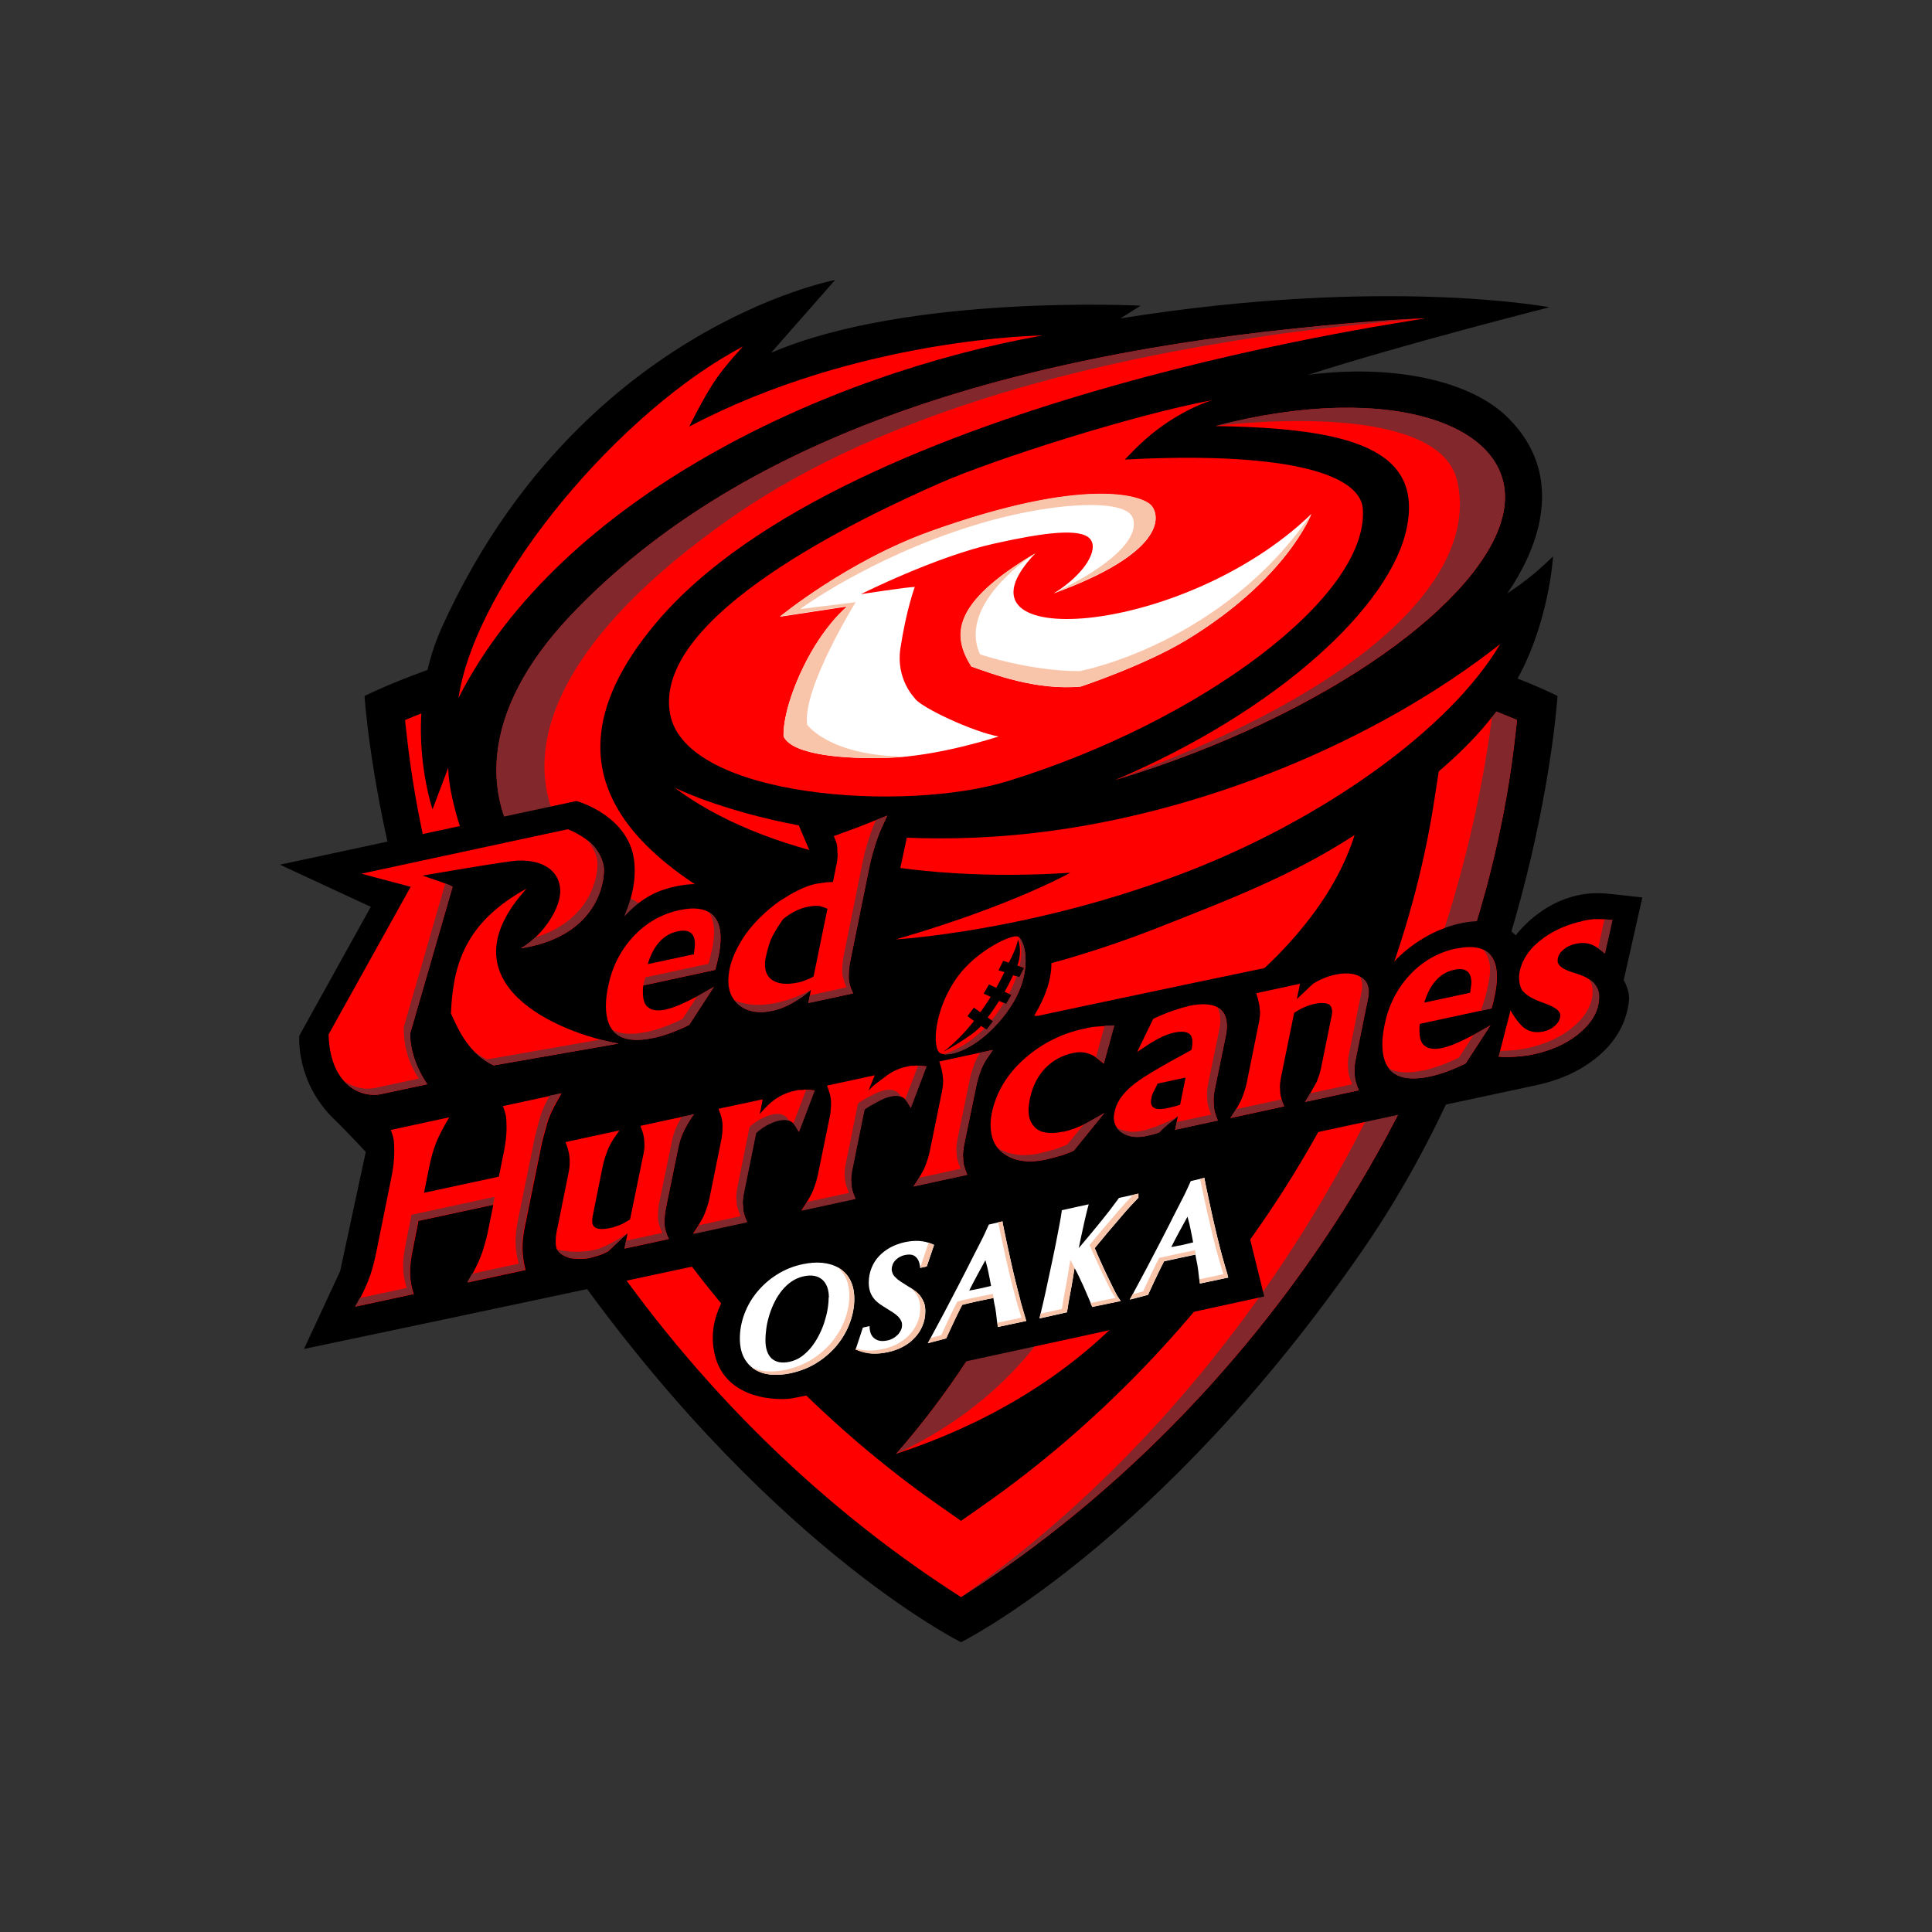 <svg width="260" height="260" viewBox="0 0 260 260" fill="none" xmlns="http://www.w3.org/2000/svg">
<rect x="0" y="0" width="260" height="260" fill="#333333" stroke="none"/>
<g clip-path="url(#clip0_1_1801)">
<path d="M209.618 93.666C209.618 93.666 181.341 79.05 129.347 79.05C77.353 79.05 49.06 93.666 49.06 93.666C49.06 93.666 51.55 133.858 75.316 168.278C102.59 207.775 129.331 221 129.331 221C129.331 221 156.072 207.759 183.346 168.278C207.112 133.874 209.602 93.698 209.602 93.666H209.618Z" fill="black"/>
<path d="M129.331 84.111C101.103 84.111 75.106 88.411 56.125 96.236L54.508 96.899L54.702 98.629C57.144 121.28 65.648 144.253 79.309 165.093C92.227 184.817 109.089 201.761 128.07 214.113L129.331 214.937L130.592 214.113C149.572 201.761 166.435 184.817 179.353 165.093C192.998 144.253 201.502 121.28 203.959 98.629L204.153 96.899L202.537 96.236C183.556 88.411 157.559 84.111 129.331 84.111ZM192.982 107.942C190.136 126.227 182.829 144.771 171.835 161.569C161.245 177.736 147.551 191.931 132.241 202.634L129.331 204.671L126.421 202.634C111.11 191.931 97.416 177.72 86.827 161.569C75.833 144.787 68.509 126.243 65.68 107.942L65.033 103.77L69.027 102.38C85.388 96.673 106.81 93.52 129.331 93.52C151.852 93.52 173.274 96.673 189.635 102.38L193.628 103.77L192.982 107.942Z" fill="#FF0000"/>
<path d="M200.904 95.573C198.075 118.289 190.056 141.198 177.607 162.07C165.142 182.99 148.877 200.969 130.56 214.048L129.331 214.921L130.592 214.096C149.573 201.745 166.435 184.801 179.353 165.077C192.998 144.237 201.502 121.263 203.96 98.613L204.154 96.883C204.154 96.883 201.454 95.784 200.904 95.557V95.573Z" fill="#82282D"/>
<path d="M127.843 132.516C126.873 132.774 126.324 132.92 126.324 132.92C126.324 132.871 132.5 136.024 142.265 137.107C142.265 137.107 137.463 142.588 131.352 147.826C123.64 154.439 113.616 157.317 113.616 157.317C113.616 157.317 130.899 155.231 155.182 141.246C167.939 133.906 178.787 123.64 182.311 112.323C174.244 117.577 165.918 120.843 155.829 124.804C145.531 128.846 136.202 131.206 127.843 132.5V132.516Z" fill="#FF0000"/>
<path d="M202.844 79.859C204.461 77.466 212.48 65.664 202.909 56.19C197.8 51.13 187.275 48.979 176.022 50.45C188.536 46.409 208.519 41.348 208.519 41.348C208.519 41.348 186.369 37.145 150.769 42.852L153.501 41.138C153.501 41.138 122.314 39.521 103.77 47.476L112.388 37.678C112.388 37.678 77.709 44.194 59.488 84.37C53.943 96.608 58.211 108.912 58.211 108.912L60.329 103.302C60.329 106.292 61.719 111.013 62.528 112.937C66.779 122.993 74.54 129.687 94.296 132.532C102.946 133.777 114.085 134.634 127.844 132.532C136.202 131.255 145.515 128.878 155.829 124.836C165.918 120.875 174.244 117.626 182.311 112.355C183.605 111.515 184.898 110.609 186.192 109.655C194.162 103.722 199.788 98.985 203.846 92.001C208.486 84.014 209.004 74.879 209.004 74.879C209.004 74.879 207.258 76.593 205.754 77.757C204.218 78.97 202.844 79.859 202.844 79.859Z" fill="black"/>
<path d="M183.411 68.558C183.104 63.4 171.738 60.765 151.383 61.848C151.383 61.848 153.42 59.569 155.7 57.839C159.693 54.816 163.153 53.846 163.153 53.846C152.305 55.883 133.648 61.864 126.485 65.017C116.138 69.576 87.635 82.914 90.19 96.139C92.356 107.359 121.765 109.397 135.652 105.112C161.423 97.158 184.106 80.392 183.411 68.574V68.558Z" fill="#FF0000"/>
<path d="M108.087 89.818C105.161 95.881 105.452 99.114 105.452 99.114C106.664 101.652 113.794 102.17 119.453 101.992C126.437 101.765 134.375 99.114 134.375 99.114C130.802 98.435 124.06 95.25 123.155 94.037L123.074 93.924C123.074 93.924 120.552 91.386 121.166 87.296C121.959 82.058 123.107 78.986 123.107 78.986C122.185 78.986 115.864 79.956 115.864 79.956C115.864 79.956 126.001 74.863 133.89 73.133C140.163 71.743 145.369 70.983 146.695 72.519C147.891 73.893 146.097 77.191 141.812 79.859C156.783 74.378 156.153 69.528 154.956 68.089C153.808 66.698 146 64.079 125.16 71.549C114.037 75.542 104.967 82.995 104.967 82.995C105.419 82.93 114.004 81.621 114.004 81.621C114.004 81.621 110.771 84.24 108.071 89.85L108.087 89.818Z" fill="white"/>
<path d="M130.689 89.689C133.664 90.723 139.371 92.938 145.418 92.405C145.418 92.405 154.051 89.543 159.693 86.115C173.225 77.886 176.475 69.172 176.475 69.172C159.127 85.905 126.421 87.926 139.339 74.459C127.973 81.217 128.151 85.55 130.721 89.672L130.689 89.689Z" fill="white"/>
<path d="M108.621 97.481C107.974 92.647 115.152 81.039 115.152 81.039L107.683 81.961C107.683 81.961 116.834 75.17 130.721 70.805C140.891 67.604 151.416 66.941 152.434 69.674C153.453 72.406 149.395 76.221 141.828 79.81C156.799 74.33 156.169 69.479 154.972 68.041C153.825 66.65 146.016 64.031 125.176 71.5C114.053 75.494 104.983 82.947 104.983 82.947C105.436 82.882 114.02 81.573 114.02 81.573C114.02 81.573 110.787 84.192 108.087 89.802C105.161 95.865 105.452 99.098 105.452 99.098C106.664 101.636 113.794 102.154 119.453 101.976C120.18 101.96 120.924 101.895 121.668 101.83C111.434 101.652 108.588 97.481 108.588 97.481H108.621Z" fill="#F8C5AB"/>
<path d="M145.337 90.319C138.482 90.319 131.885 88.056 131.885 88.056C128.749 81.12 139.306 74.459 139.306 74.459C127.941 81.217 128.118 85.55 130.689 89.672C133.664 90.707 139.371 92.922 145.417 92.388C145.417 92.388 154.051 89.527 159.693 86.099C173.225 77.87 176.475 69.156 176.475 69.156C164.398 86.762 145.353 90.303 145.353 90.303L145.337 90.319Z" fill="#F8C5AB"/>
<path d="M202.311 69.01C204.655 57.354 187.534 51.097 163.574 57.338C181.81 57.612 191.446 60.474 189.328 70.999C187.21 81.508 172.11 95.59 150.058 104.983C178.658 96.333 199.95 80.683 202.311 69.027V69.01Z" fill="#FF0000"/>
<path d="M61.719 93.876C75.607 66.763 111.385 50.273 140.292 45.148C140.292 45.148 115.621 45.374 92.76 57.402C92.76 57.402 94.603 53.651 96.075 51.437C97.627 49.092 99.987 46.635 99.987 46.635C83.804 55.074 64.209 77.854 61.703 93.876H61.719Z" fill="#FF0000"/>
<path d="M201.922 86.649C185.044 99.939 161.423 109.526 139.355 112.08C109.784 115.508 90.853 106.05 90.788 106.001C102.622 114.877 122.767 118.871 144.027 117.448C144.027 117.448 136.121 121.926 120.552 126.421C120.552 126.421 138.87 125.37 159.693 117.335C177.962 110.286 195.083 98.209 201.906 86.649H201.922Z" fill="#FF0000"/>
<path d="M163.59 57.322C163.59 57.322 193.386 53.393 196.086 64.662C199.045 77.013 184.737 92.453 150.074 104.951C178.674 96.301 199.966 80.651 202.327 68.994C204.687 57.338 187.55 51.081 163.59 57.322Z" fill="#82282D"/>
<path d="M115.928 176.507C115.928 176.507 120.892 177.655 126.292 177.882C129.945 178.027 132.128 177.882 133.405 177.72C127.553 188.051 120.584 195.649 120.584 195.649C154.811 184.446 162.846 159.499 162.846 159.499C145.644 171.318 115.912 176.507 115.912 176.507H115.928Z" fill="#FF0000"/>
<path d="M133.405 177.72C133.405 177.72 138.676 176.378 143.3 174.891C143.3 174.891 137.512 187.889 120.584 195.65C120.584 195.65 127.553 188.067 133.405 177.72Z" fill="#82282D"/>
<path d="M107.036 165.95C107.036 165.95 127.601 162.571 145.854 154.229C163.396 146.226 166.015 143.251 166.015 143.251C166.015 143.251 163.266 153.938 144.803 161.779C127.876 168.957 107.052 165.95 107.052 165.95H107.036Z" fill="#FF0000"/>
<path d="M101.83 139.306C87.377 136.429 82.429 132.484 82.429 132.484C82.429 132.306 86.374 137.851 93.714 141.602C100.537 145.094 106.891 146.533 106.891 146.533C106.891 146.533 105.775 147.083 101.96 147.293C97.4 147.552 93.73 147.147 93.73 147.147C93.73 147.147 100.294 150.074 110.981 149.524C121.425 148.991 128.539 143.542 131.627 140.6C131.627 140.6 117.561 142.443 101.814 139.306H101.83Z" fill="#FF0000"/>
<path d="M142.265 137.124C142.265 137.124 137.463 142.604 131.352 147.842C123.64 154.455 113.616 157.333 113.616 157.333C131.934 153.97 151.27 137.237 151.27 137.237C148.15 137.706 142.281 137.124 142.281 137.124H142.265Z" fill="#82282D"/>
<path d="M191.721 42.852C191.672 42.852 191.608 42.852 191.559 42.852C191.559 42.852 191.527 42.852 191.494 42.852C191.236 42.852 184.251 43.111 174.454 44.194C130.527 48.721 97.53 60.943 76.771 82.866C52.374 108.637 75.785 132.467 115.055 129.185C90.529 120.245 68.881 106.891 88.282 83.836C114.069 53.183 192.594 42.9 191.705 42.852H191.721Z" fill="#FF0000"/>
<path d="M115.039 129.186C73.149 126.146 54.783 100.408 98.031 69.932C119.889 54.541 149.783 48.236 170.865 45.132C179.66 43.838 191.705 42.836 191.705 42.836C139.08 45.762 100.133 58.162 76.739 82.866C52.342 108.637 75.752 132.468 115.039 129.186Z" fill="#82282D"/>
<path d="M221 120.778C221 120.778 217.152 120.326 216.117 120.245C208.47 119.598 203.992 125.871 203.992 125.871L203.491 125.435C201.631 123.834 198.98 123.705 196.426 124.287C190.832 125.548 187.42 129.622 187.42 129.622C187.42 129.622 186.418 127.86 183.783 127.633C182.602 127.536 139.08 136.833 139.08 136.833C142.588 131.222 141.925 126.696 139.322 125.014C136.396 123.123 131.352 124.901 126.809 130.042C125.16 131.918 123.963 134.812 123.414 137.544L118.353 130.527L118.224 130.56L122.702 109.607L118.095 107.408L107.473 111.013L109.477 115.734C109.477 115.734 106.858 116.413 104.191 118.062C101.523 119.711 100.117 121.522 100.117 121.522C100.117 121.522 96.948 118.321 91.903 119.113C88.622 119.63 86.455 120.714 84.014 123.333C85.097 120.665 85.55 118.628 85.388 116.268C84.935 109.801 77.579 107.796 77.579 107.796L37.678 116.365C37.678 116.365 49.723 121.959 49.901 122.039L40.281 139.371C40.281 139.371 39.731 145.579 45.018 150.672C46.797 152.386 49.222 155.021 49.222 155.021L45.778 171.059L40.912 181.535C40.912 181.535 69.641 175.521 103.851 168.165C103.625 168.294 95.282 173.452 95.962 180.921C96.624 188.115 103.884 188.503 106.406 188.212C108.233 188.002 170.137 174.47 170.137 174.47L165.303 154.94C188.924 149.863 206.498 146.08 206.853 146.016C209.683 145.401 212.35 144.302 214.646 142.491C217.168 140.519 218.801 137.997 219.205 134.828C219.399 133.324 218.51 131.902 218.51 131.902L221.016 120.778H221Z" fill="black"/>
<path d="M67.669 148.797C67.911 149.476 68.057 149.977 68.105 150.316C68.138 150.607 68.17 151.108 68.17 151.82C68.17 152.709 68.057 153.728 67.83 154.908L67.135 158.351L57.063 160.518L57.758 157.058C58.001 155.878 58.292 154.811 58.663 153.857C59.003 152.968 59.601 151.804 60.458 150.365L52.584 152.062C52.827 152.693 52.956 153.146 52.989 153.42C53.021 153.679 53.053 154.116 53.053 154.73V155.086C53.053 156.056 52.94 157.09 52.73 158.157L50.515 169.119C50.305 169.992 50.159 170.558 50.079 170.816C49.949 171.301 49.771 171.803 49.561 172.336C49.06 173.581 48.478 174.745 47.831 175.845L55.689 174.147C55.349 173.161 55.187 172.142 55.187 171.091C55.187 170.315 55.317 169.297 55.575 168.036L56.319 164.301L66.391 162.135L65.632 165.869C65.535 166.338 65.405 166.888 65.211 167.518C64.985 168.278 64.823 168.779 64.71 169.054C64.322 170.057 63.724 171.237 62.932 172.595L70.74 170.913C70.449 169.879 70.32 168.876 70.32 167.906C70.32 167.033 70.433 165.999 70.692 164.802L72.923 153.841C73.117 153.049 73.279 152.45 73.392 152.062C73.586 151.351 73.715 150.866 73.812 150.623C74.184 149.605 74.782 148.457 75.575 147.147L67.717 148.845L67.669 148.797Z" fill="#FF0000"/>
<path d="M86.18 151.513C86.536 152.369 86.698 153.048 86.698 153.533V153.663C86.714 153.76 86.73 153.905 86.73 154.115C86.73 154.552 86.665 155.069 86.52 155.668L84.79 164.107C84.208 164.463 83.755 164.721 83.464 164.834C82.963 165.028 82.526 165.174 82.138 165.255C80.505 165.61 79.697 165.303 79.697 164.349C79.697 164.123 79.713 163.913 79.746 163.735L81.136 156.832C81.265 156.233 81.475 155.554 81.783 154.762C81.944 154.342 82.171 153.905 82.478 153.404C82.64 153.145 82.931 152.725 83.367 152.127L76.108 153.695C76.464 154.633 76.641 155.36 76.641 155.862C76.658 155.959 76.674 156.104 76.674 156.314C76.674 156.767 76.625 157.268 76.512 157.834L75.106 164.818L74.992 165.336C74.847 165.982 74.782 166.564 74.782 167.098C74.782 167.437 74.815 167.712 74.863 167.939C75.122 168.504 75.574 168.892 76.205 169.119C76.302 169.151 76.48 169.232 76.722 169.329C76.803 169.329 77.143 169.377 77.741 169.41C77.999 169.41 78.226 169.41 78.452 169.41C78.986 169.377 79.39 169.313 79.681 169.216L80.667 168.925C80.926 168.844 81.33 168.682 81.847 168.407L83.723 166.629L84.45 165.982L84.046 168.036L90.012 166.742C89.624 165.934 89.43 165.222 89.43 164.608C89.43 163.881 89.495 163.202 89.624 162.571L91.241 154.649C91.402 153.857 91.612 153.162 91.871 152.547C92.211 151.771 92.712 150.914 93.375 149.96L86.18 151.513Z" fill="#FF0000"/>
<path d="M108.119 146.679C107.828 146.679 107.634 146.679 107.489 146.679L106.875 146.808C105.84 147.034 104.87 147.487 103.981 148.182C103.431 148.619 102.849 149.201 102.251 149.928L102.639 147.94L96.689 149.217C97.061 150.122 97.239 150.85 97.239 151.416C97.239 152.192 97.19 152.838 97.077 153.356L95.477 161.262C95.347 161.892 95.121 162.603 94.814 163.38C94.571 163.978 94.054 164.851 93.278 165.999L100.521 164.43C100.311 163.945 100.165 163.525 100.084 163.185C100.003 162.878 99.971 162.571 99.971 162.264C99.971 162.183 99.971 162.07 99.939 161.941C99.939 161.456 100.003 160.906 100.149 160.243L101.733 152.418C102.202 151.998 102.671 151.658 103.14 151.399C103.738 151.076 104.288 150.85 104.789 150.753C105.29 150.64 105.727 150.64 106.082 150.753C106.341 150.85 106.567 150.979 106.745 151.157C106.923 151.335 107.166 151.707 107.505 152.305L109.623 146.727C109.09 146.662 108.588 146.63 108.119 146.63V146.679Z" fill="#FF0000"/>
<path d="M123.187 143.429C122.912 143.429 122.702 143.429 122.557 143.429L121.959 143.558C120.908 143.784 119.954 144.237 119.065 144.949C118.515 145.385 117.464 146.064 116.866 146.792L117.723 144.706L111.288 146.096C111.66 147.002 111.838 147.729 111.838 148.295C111.838 149.071 111.789 149.718 111.676 150.235L110.059 158.141C109.93 158.772 109.704 159.483 109.396 160.259C109.154 160.857 108.637 161.73 107.861 162.878L115.104 161.31C114.893 160.825 114.748 160.405 114.667 160.065C114.586 159.758 114.554 159.451 114.554 159.143C114.554 159.063 114.554 158.949 114.522 158.82C114.522 158.335 114.586 157.785 114.732 157.123L116.316 149.298C116.785 148.877 117.723 148.441 118.192 148.166C118.79 147.843 119.339 147.616 119.841 147.519C120.342 147.406 120.778 147.406 121.134 147.519C121.393 147.616 121.619 147.746 121.797 147.923C121.975 148.101 122.217 148.473 122.557 149.071L124.675 143.493C124.141 143.429 123.64 143.396 123.171 143.396L123.187 143.429Z" fill="#FF0000"/>
<path d="M126.405 142.847C126.696 143.72 126.857 144.447 126.89 145.029C126.906 145.11 126.922 145.256 126.922 145.482C126.922 145.951 126.857 146.452 126.744 147.002L125.127 154.924C124.998 155.57 124.772 156.266 124.465 157.042C124.222 157.64 123.705 158.513 122.929 159.661L130.172 158.093C129.962 157.608 129.816 157.187 129.735 156.848C129.654 156.541 129.622 156.233 129.622 155.926C129.622 155.845 129.622 155.732 129.59 155.603C129.59 155.118 129.654 154.552 129.784 153.905L131.417 145.983C131.53 145.401 131.756 144.706 132.047 143.914C132.209 143.51 132.435 143.057 132.742 142.572C132.904 142.329 133.195 141.893 133.615 141.295L126.405 142.847Z" fill="#FF0000"/>
<path d="M143.089 152.289C141.327 152.661 140.05 152.483 139.274 151.723C138.708 151.173 138.417 150.413 138.417 149.427C138.417 148.991 138.482 148.473 138.595 147.891C138.934 146.21 139.63 144.852 140.632 143.785C141.65 142.718 142.895 142.039 144.367 141.715C145.062 141.57 145.676 141.554 146.21 141.715C146.63 141.828 146.953 141.958 147.196 142.103C147.438 142.249 147.875 142.604 148.538 143.154L149.944 138.029C149.411 138.045 148.974 138.061 148.651 138.078C147.6 138.142 146.921 138.207 146.582 138.288L145.838 138.449C142.928 139.08 140.341 140.357 138.077 142.297C135.604 144.415 134.084 146.905 133.486 149.734C133.357 150.316 133.308 150.882 133.308 151.383C133.308 153.049 133.842 154.31 134.925 155.134C136.396 156.266 138.368 156.573 140.794 156.039C141.02 155.991 141.262 155.926 141.505 155.862L142.928 155.474L143.671 155.199C144.027 155.069 144.302 154.956 144.512 154.843L148.619 149.783C147.374 150.51 146.533 150.979 146.08 151.222C145.046 151.739 144.043 152.111 143.073 152.321L143.089 152.289Z" fill="#FF0000"/>
<path d="M159.871 135.426C159.467 135.507 159.144 135.604 158.869 135.685C158.432 135.83 158.077 135.943 157.802 136.024C157.026 136.299 156.169 136.655 155.199 137.107L153.032 141.57C153.679 141.149 154.164 140.826 154.52 140.583L154.795 140.406C155.975 139.662 157.042 139.177 157.996 138.967C158.982 138.757 159.677 138.821 160.081 139.145C160.34 139.355 160.469 139.727 160.469 140.212C160.469 140.454 160.437 140.745 160.389 141.085L160.34 141.295C156.072 143.591 153.372 145.207 152.273 146.177C150.979 147.277 150.219 148.441 149.993 149.669C149.928 149.912 149.896 150.154 149.896 150.381C149.896 151.238 150.252 151.901 150.947 152.386C151.885 153.016 153.065 153.162 154.504 152.806L155.312 152.612L156.007 152.386C156.46 151.901 156.977 151.432 157.543 150.979L158.513 150.219L158.141 152.03L163.897 150.785C163.525 149.977 163.347 149.249 163.347 148.619C163.347 148.522 163.347 148.36 163.315 148.15C163.315 147.665 163.363 147.147 163.477 146.614L164.964 139.387C165.061 138.918 165.109 138.498 165.109 138.094C165.109 137.027 164.802 136.267 164.188 135.782C163.315 135.087 161.876 134.973 159.871 135.394V135.426ZM158.837 148.667L158.141 148.877L157.349 149.071C155.716 149.475 154.892 149.217 154.892 148.279C154.892 147.826 155.021 147.341 155.28 146.84L155.797 145.822L159.548 145.013L158.82 148.667H158.837Z" fill="#FF0000"/>
<path d="M183.524 131.788C183.104 131.417 182.57 131.158 181.939 131.061C181.277 130.948 180.533 130.98 179.676 131.174C179.078 131.303 178.544 131.465 178.092 131.675C177.299 132.015 176.798 132.29 176.572 132.516L174.842 134.149L174.519 134.44L174.955 132.387L169.054 133.664C169.345 134.537 169.507 135.264 169.539 135.846C169.555 135.927 169.571 136.073 169.571 136.299C169.571 136.703 169.507 137.221 169.377 137.819L167.777 145.725C167.648 146.355 167.421 147.067 167.114 147.843C166.872 148.441 166.354 149.314 165.578 150.462L172.821 148.894C172.611 148.409 172.465 147.988 172.385 147.649C172.304 147.341 172.271 147.034 172.271 146.727C172.271 146.646 172.271 146.533 172.239 146.404C172.239 145.919 172.304 145.369 172.449 144.706L174.163 136.299C175.101 135.685 175.99 135.297 176.814 135.119C177.768 134.909 178.464 134.941 178.9 135.2C179.143 135.394 179.272 135.717 179.272 136.138C179.272 136.332 179.256 136.509 179.207 136.703L177.817 143.558C177.671 144.27 177.461 144.981 177.154 145.676C176.523 146.84 176.006 147.713 175.618 148.295L182.861 146.727C182.489 145.854 182.311 145.175 182.311 144.674V144.561C182.311 144.464 182.311 144.302 182.279 144.092C182.279 143.623 182.328 143.106 182.441 142.556L183.847 135.604L184.057 134.618C184.154 134.181 184.203 133.777 184.203 133.438C184.203 133.179 184.187 133.017 184.138 132.92C184.074 132.468 183.863 132.096 183.524 131.788Z" fill="#FF0000"/>
<path d="M195.94 127.649C193.467 128.183 191.349 129.412 189.619 131.319C187.938 133.163 186.838 135.377 186.321 137.964C186.127 138.934 186.03 139.791 186.03 140.535C186.03 144.334 188.18 145.773 192.481 144.852C193.919 144.544 195.52 143.962 197.25 143.105L200.58 137.98C199.061 138.853 198.285 139.29 198.236 139.306C197.476 139.71 196.765 140.05 196.151 140.325C195.358 140.68 194.647 140.907 194.065 141.036C192.869 141.295 192.012 141.117 191.494 140.519C191.187 140.147 191.025 139.565 191.025 138.74V138.304C191.025 138.126 191.042 137.964 191.074 137.786L200.742 135.701L201.001 134.715L201.162 133.939C201.356 133.017 201.453 132.209 201.453 131.481C201.453 130.236 201.179 129.266 200.645 128.603C199.756 127.504 198.188 127.197 195.94 127.666V127.649ZM197.848 133.599L191.672 134.925C192.448 132.386 193.79 130.915 195.682 130.511C197.234 130.172 198.01 130.754 198.01 132.241C198.01 132.483 197.945 132.936 197.848 133.599Z" fill="#FF0000"/>
<path d="M212.932 123.963C211.009 124.384 209.295 125.111 207.791 126.178C205.98 127.472 204.881 128.991 204.509 130.754C204.461 131.028 204.428 131.303 204.428 131.578C204.428 132.193 204.558 132.742 204.816 133.227C205.269 133.825 206.045 134.327 207.144 134.747L208.034 135.086C209.327 135.555 209.974 136.073 209.974 136.622C209.974 137.156 209.731 137.625 209.23 138.061C208.81 138.433 208.325 138.676 207.759 138.805C206.934 138.983 206.223 138.918 205.592 138.627C204.865 138.288 204.105 137.398 203.28 135.976L201.68 142.2C202.181 142.249 202.666 142.265 203.103 142.249C204.364 142.2 205.447 142.087 206.336 141.893C208.713 141.376 210.685 140.503 212.27 139.258C214.016 137.883 214.986 136.364 215.164 134.715C215.18 134.537 215.196 134.359 215.196 134.165C215.196 132.71 214.226 131.691 212.27 131.061L211.607 130.851C210.281 130.43 209.618 129.913 209.618 129.315C209.618 128.717 209.877 128.215 210.394 127.811C210.814 127.423 211.364 127.164 212.027 127.019C212.674 126.873 213.24 126.873 213.757 126.987C214.404 127.132 215.131 127.569 215.956 128.312L216.974 123.802C216.392 123.737 215.665 123.688 214.775 123.688C214.355 123.688 213.741 123.769 212.9 123.947L212.932 123.963Z" fill="#FF0000"/>
<path d="M135.588 136.073C139.145 131.222 138.029 126.712 137.043 126.065C136.299 125.58 131.433 127.941 128.911 131.384C125.629 135.863 125.419 141.117 126.534 141.731C127.601 142.329 131.772 141.262 135.588 136.073ZM131.045 137.366L130.188 136.752L131.061 135.604L131.934 136.218C132.435 135.539 132.904 134.844 133.324 134.149L132.371 133.712L133.098 132.484L134.068 132.936C134.472 132.225 134.844 131.513 135.167 130.834L134.375 130.576L135.006 129.299L135.749 129.557C136.283 128.62 136.768 127.472 137.011 126.437C137.382 127.407 137.334 128.911 136.914 129.945L137.835 130.252L137.205 131.53L136.348 131.239C136.008 131.966 135.62 132.71 135.2 133.47L136.138 133.906L135.41 135.135L134.456 134.698C133.987 135.442 133.47 136.202 132.92 136.93L133.664 137.447L132.791 138.595L132.031 138.061C130.883 139.436 126.954 141.553 126.954 141.553C128.474 140.373 129.865 138.934 131.077 137.398L131.045 137.366Z" fill="#FF0000"/>
<path d="M87.975 139.678C89.414 139.371 91.014 138.789 92.744 137.932L96.075 132.807C94.555 133.68 93.779 134.116 93.731 134.133C92.954 134.537 92.259 134.876 91.645 135.151C90.837 135.507 90.141 135.733 89.559 135.862C88.347 136.121 87.506 135.943 86.989 135.345C86.681 134.973 86.52 134.391 86.52 133.567V133.13C86.52 132.952 86.536 132.791 86.585 132.613L96.253 130.527L96.511 129.541L96.689 128.749C96.883 127.843 96.98 127.019 96.98 126.291C96.98 125.047 96.705 124.076 96.156 123.414C95.266 122.314 93.698 122.007 91.451 122.476C88.977 123.009 86.876 124.238 85.129 126.146C83.448 127.989 82.349 130.204 81.831 132.791C81.637 133.761 81.54 134.618 81.54 135.361C81.54 139.161 83.691 140.6 87.991 139.662L87.975 139.678ZM91.192 125.338C92.744 124.998 93.52 125.58 93.52 127.067C93.52 127.31 93.472 127.763 93.375 128.426L93.31 128.603L93.343 128.426L87.166 129.751C87.943 127.213 89.284 125.742 91.176 125.338H91.192Z" fill="#FF0000"/>
<path d="M103.964 136.024C105.015 135.798 106.082 135.345 107.182 134.65C107.925 134.197 108.572 133.712 109.138 133.195L108.782 134.973L114.797 133.68C114.409 132.839 114.215 132.128 114.215 131.546C114.215 130.786 114.279 130.107 114.392 129.509L116.995 116.672C117.109 116.106 117.254 115.508 117.432 114.893C117.82 113.487 118.24 112.29 118.677 111.337C119 110.641 119.243 110.108 119.404 109.752L115.573 111.288L112.21 112.517C112.436 113.05 112.582 113.422 112.614 113.616C112.663 113.859 112.695 114.182 112.695 114.586C112.695 114.667 112.695 114.764 112.727 114.91C112.727 115.411 112.663 115.993 112.517 116.607L112.097 118.693L111.288 118.725L110.043 118.903C109.025 119.048 107.764 119.566 106.244 120.439C105.533 120.859 104.87 121.28 104.272 121.732C103.77 122.12 103.172 122.621 102.509 123.252C101.362 124.351 100.424 125.499 99.696 126.728C98.581 128.603 98.015 130.349 98.015 131.982C98.015 133.276 98.419 134.294 99.244 135.054C100.375 136.121 101.944 136.445 103.948 136.008L103.964 136.024ZM103.091 128.668C103.334 127.569 103.609 126.679 103.932 126.033C104.094 125.709 104.336 125.289 104.66 124.772C104.951 124.335 105.177 123.979 105.371 123.705C106.422 122.832 107.521 122.282 108.669 122.039C109.203 121.926 109.752 121.878 110.286 121.926C110.771 122.056 111.143 122.185 111.353 122.298L109.494 131.384C109.332 131.513 109.187 131.594 109.057 131.643C108.879 131.724 108.75 131.772 108.669 131.804C108.265 131.982 107.861 132.128 107.457 132.209C105.808 132.564 104.595 132.419 103.787 131.788C103.221 131.352 102.946 130.673 102.946 129.784C102.946 129.428 102.994 129.072 103.075 128.684L103.091 128.668Z" fill="#FF0000"/>
<path d="M57.499 145.902C55.947 143.639 55.203 141.181 55.203 139.241V139.064L60.91 119.339C60.442 119 56.852 117.836 56.852 117.836C56.852 117.836 68.218 115.863 69.689 115.815C73.198 115.686 75.299 117.27 75.397 119.792C75.477 122.055 73.311 125.725 70.11 127.617C79.826 126.097 81.281 119.485 81.281 117.108C81.281 115.702 80.311 114.02 79.034 113.066C77.999 112.29 76.916 111.789 76.415 111.595L48.639 117.577C48.898 117.658 55.268 119.339 55.268 119.339L44.226 139.193C44.371 145.805 48.397 147.875 51.372 147.228L57.467 145.919L57.499 145.902Z" fill="#FF0000"/>
<path d="M70.87 119.582C62.511 124.157 60.959 129.945 60.684 136.38C61.8 138.886 63.158 141.78 66.424 143.38L83.238 140.438C75.364 139.08 59.181 132.419 70.87 119.582Z" fill="#FF0000"/>
<path d="M73.974 147.438C73.505 148.279 73.133 149.055 72.874 149.766C72.778 150.009 72.632 150.494 72.454 151.205C72.341 151.593 72.179 152.192 71.985 152.984L69.754 163.945C69.512 165.142 69.382 166.176 69.382 167.049C69.382 168.019 69.528 169.022 69.803 170.056L63.514 171.415C63.32 171.786 63.109 172.158 62.867 172.562L70.676 170.881C70.385 169.846 70.255 168.844 70.255 167.874C70.255 167.001 70.369 165.966 70.627 164.77L72.858 153.808C73.052 153.016 73.214 152.418 73.327 152.03C73.521 151.319 73.651 150.833 73.748 150.591C74.119 149.572 74.718 148.425 75.51 147.115L73.958 147.455L73.974 147.438Z" fill="#82282D"/>
<path d="M55.381 163.476L54.638 167.211C54.379 168.472 54.25 169.507 54.25 170.267C54.25 171.317 54.411 172.336 54.751 173.322L48.413 174.68C48.203 175.068 47.993 175.456 47.783 175.828L55.64 174.131C55.3 173.144 55.139 172.126 55.139 171.075C55.139 170.299 55.268 169.28 55.527 168.019L56.271 164.285L66.343 162.118L66.553 161.067L55.381 163.476Z" fill="#82282D"/>
<path d="M91.742 150.316C91.451 150.817 91.192 151.286 90.998 151.723C90.74 152.321 90.529 153.032 90.368 153.824L88.735 161.747C88.605 162.377 88.541 163.072 88.541 163.784C88.541 164.398 88.735 165.109 89.123 165.918L84.24 166.969L84.03 168.019L89.996 166.726C89.608 165.918 89.414 165.206 89.414 164.592C89.414 163.864 89.478 163.185 89.608 162.555L91.241 154.633C91.402 153.841 91.612 153.145 91.871 152.531C92.211 151.755 92.712 150.898 93.375 149.944L91.742 150.3V150.316Z" fill="#82282D"/>
<path d="M79.794 168.262C76.916 168.747 75.09 168.181 74.976 168.116C75.251 168.569 75.639 168.892 76.189 169.086C76.286 169.119 76.464 169.2 76.706 169.297C76.787 169.297 77.127 169.345 77.725 169.377C77.983 169.377 78.21 169.377 78.436 169.377C78.97 169.345 79.374 169.28 79.665 169.183L80.651 168.892C80.91 168.812 81.314 168.65 81.831 168.375L83.157 167.13L84.434 165.95C84.434 165.95 81.621 167.939 79.794 168.246V168.262Z" fill="#82282D"/>
<path d="M105.225 149.993C104.87 149.863 104.433 149.863 103.932 149.993C103.431 150.106 102.881 150.316 102.283 150.639C101.798 150.898 101.329 151.254 100.876 151.658L99.292 159.483C99.163 160.13 99.082 160.696 99.082 161.181C99.098 161.31 99.114 161.423 99.114 161.504C99.114 161.811 99.147 162.118 99.227 162.425C99.308 162.765 99.454 163.185 99.664 163.67L94.07 164.883C93.86 165.239 93.601 165.627 93.31 166.063L100.553 164.495C100.343 164.01 100.197 163.589 100.117 163.25C100.036 162.943 100.003 162.636 100.003 162.328C100.003 162.248 100.003 162.134 99.971 162.005C99.971 161.52 100.036 160.97 100.181 160.308L101.766 152.483C102.234 152.062 102.703 151.723 103.172 151.464C103.77 151.141 104.32 150.914 104.821 150.817C105.322 150.704 105.759 150.704 106.115 150.817C106.163 150.833 106.195 150.866 106.244 150.882C106.098 150.656 105.985 150.494 105.888 150.397C105.71 150.219 105.5 150.09 105.225 149.993Z" fill="#82282D"/>
<path d="M107.521 152.353L109.639 146.775C109.235 146.727 108.847 146.695 108.475 146.695L106.761 151.205C106.939 151.383 107.182 151.755 107.521 152.353Z" fill="#82282D"/>
<path d="M122.573 149.104L124.691 143.526C124.287 143.477 123.899 143.445 123.527 143.445L121.813 147.956C121.991 148.134 122.233 148.505 122.573 149.104Z" fill="#82282D"/>
<path d="M120.277 146.743C119.922 146.614 119.485 146.614 118.984 146.743C118.483 146.856 117.933 147.067 117.335 147.39C116.85 147.649 115.912 148.101 115.459 148.522L113.875 156.347C113.729 156.993 113.665 157.559 113.665 158.044C113.681 158.174 113.697 158.287 113.697 158.368C113.697 158.675 113.729 158.982 113.81 159.289C113.891 159.629 114.037 160.049 114.247 160.534L108.653 161.747C108.443 162.102 108.184 162.49 107.893 162.927L115.136 161.359C114.926 160.874 114.78 160.453 114.7 160.114C114.619 159.806 114.586 159.499 114.586 159.192C114.586 159.111 114.586 158.998 114.554 158.869C114.554 158.384 114.619 157.834 114.764 157.171L116.349 149.346C116.817 148.926 117.755 148.489 118.224 148.214C118.822 147.891 119.372 147.665 119.873 147.568C120.374 147.455 120.811 147.455 121.166 147.568C121.215 147.584 121.247 147.616 121.296 147.632C121.15 147.406 121.037 147.244 120.94 147.147C120.762 146.97 120.552 146.84 120.277 146.743Z" fill="#82282D"/>
<path d="M133.615 141.295L131.918 141.667C131.918 141.667 131.869 141.731 131.853 141.764C131.546 142.249 131.32 142.701 131.158 143.105C130.867 143.898 130.641 144.593 130.527 145.175L128.894 153.097C128.765 153.727 128.7 154.293 128.7 154.794C128.717 154.924 128.733 155.021 128.733 155.118C128.733 155.425 128.765 155.732 128.846 156.039C128.927 156.379 129.072 156.799 129.282 157.284L123.689 158.497C123.478 158.852 123.22 159.24 122.929 159.677L130.172 158.109C129.962 157.624 129.816 157.203 129.735 156.864C129.654 156.557 129.622 156.249 129.622 155.942C129.622 155.861 129.622 155.748 129.59 155.619C129.59 155.134 129.654 154.568 129.784 153.921L131.417 145.999C131.53 145.417 131.756 144.722 132.047 143.93C132.209 143.526 132.435 143.073 132.742 142.588C132.904 142.346 133.195 141.909 133.615 141.311V141.295Z" fill="#82282D"/>
<path d="M145.838 151.319L143.655 154.002C143.461 154.099 143.17 154.213 142.814 154.358L142.071 154.633L140.648 155.021C140.405 155.086 140.163 155.15 139.937 155.199C137.592 155.7 135.685 155.441 134.229 154.407C134.44 154.665 134.666 154.908 134.941 155.118C136.412 156.25 138.385 156.557 140.81 156.023C141.036 155.975 141.278 155.91 141.521 155.846L142.944 155.458L143.687 155.183C144.043 155.053 144.318 154.94 144.528 154.827L148.635 149.767C147.39 150.494 146.549 150.963 146.096 151.205C145.999 151.254 145.918 151.286 145.821 151.335L145.838 151.319Z" fill="#82282D"/>
<path d="M153.663 152.175C152.337 152.483 151.157 152.256 150.251 151.706C150.429 151.981 150.656 152.208 150.947 152.418C151.884 153.048 153.065 153.194 154.503 152.838L155.312 152.644L156.007 152.418C156.379 152.014 156.815 151.609 157.268 151.238L158.513 150.268C158.513 150.268 156.153 151.609 153.663 152.191V152.175Z" fill="#82282D"/>
<path d="M163.315 148.182C163.315 147.697 163.363 147.18 163.476 146.646L164.964 139.419C165.061 138.951 165.109 138.53 165.109 138.126C165.109 137.059 164.802 136.299 164.188 135.814C164.075 135.717 163.945 135.636 163.816 135.572C164.091 136.024 164.22 136.59 164.22 137.301C164.22 137.706 164.172 138.142 164.075 138.595L162.587 145.822C162.474 146.371 162.425 146.889 162.425 147.358C162.442 147.568 162.458 147.713 162.458 147.826C162.458 148.457 162.636 149.184 163.007 149.993L158.351 150.995L158.141 152.046L163.897 150.801C163.525 149.993 163.347 149.265 163.347 148.635C163.347 148.538 163.347 148.376 163.315 148.166V148.182Z" fill="#82282D"/>
<path d="M183.524 131.788C183.378 131.659 183.201 131.546 183.023 131.449C183.136 131.643 183.217 131.869 183.249 132.112C183.281 132.193 183.314 132.371 183.314 132.629C183.314 132.985 183.265 133.373 183.168 133.809L182.958 134.796L181.552 141.748C181.438 142.297 181.39 142.815 181.39 143.283C181.406 143.494 181.422 143.639 181.422 143.752V143.866C181.422 144.367 181.6 145.046 181.972 145.919L176.33 147.131C176.055 147.6 175.812 147.988 175.618 148.295L182.861 146.727C182.489 145.854 182.311 145.175 182.311 144.674V144.561C182.311 144.464 182.311 144.302 182.279 144.092C182.279 143.623 182.328 143.106 182.441 142.556L183.847 135.604L184.058 134.618C184.155 134.181 184.203 133.777 184.203 133.438C184.203 133.179 184.187 133.017 184.138 132.92C184.074 132.468 183.864 132.096 183.524 131.788Z" fill="#82282D"/>
<path d="M165.562 150.446L172.805 148.877C172.659 148.538 172.546 148.231 172.465 147.956L166.338 149.265C166.128 149.621 165.869 150.009 165.578 150.446H165.562Z" fill="#82282D"/>
<path d="M191.575 144.043C189.49 144.496 187.905 144.383 186.838 143.72C187.824 145.078 189.7 145.466 192.464 144.868C193.903 144.561 195.504 143.979 197.234 143.122L200.564 137.997C199.319 138.708 198.576 139.128 198.317 139.274L196.345 142.313C194.598 143.17 193.014 143.752 191.575 144.059V144.043Z" fill="#82282D"/>
<path d="M214.307 133.89C214.129 135.555 213.159 137.059 211.413 138.433C209.828 139.678 207.856 140.551 205.479 141.069C204.59 141.263 203.507 141.376 202.246 141.424C202.133 141.424 202.019 141.424 201.89 141.424L201.696 142.2C202.197 142.249 202.682 142.265 203.119 142.249C204.38 142.2 205.463 142.087 206.352 141.893C208.729 141.376 210.701 140.503 212.286 139.258C214.032 137.884 215.002 136.364 215.18 134.699C215.196 134.521 215.212 134.343 215.212 134.149C215.212 133.146 214.743 132.354 213.822 131.756C214.161 132.209 214.323 132.742 214.323 133.341C214.323 133.535 214.323 133.712 214.29 133.89H214.307Z" fill="#82282D"/>
<path d="M87.086 138.853C85 139.306 83.416 139.193 82.349 138.53C83.335 139.888 85.21 140.276 87.975 139.678C89.414 139.371 91.014 138.789 92.744 137.932L96.075 132.807C94.83 133.518 94.086 133.939 93.828 134.084L91.855 137.124C90.109 137.98 88.525 138.562 87.086 138.87V138.853Z" fill="#82282D"/>
<path d="M95.784 127.924L95.606 128.717L95.347 129.703L86.843 131.53C86.73 131.869 86.568 132.597 86.568 132.597L96.236 130.511L96.495 129.525L96.673 128.733C96.867 127.827 96.964 127.003 96.964 126.275C96.964 125.03 96.689 124.06 96.139 123.397C95.929 123.123 95.671 122.912 95.38 122.735C95.848 123.397 96.091 124.303 96.091 125.451C96.091 126.178 95.994 127.003 95.8 127.908L95.784 127.924Z" fill="#82282D"/>
<path d="M98.888 134.65C99.001 134.796 99.13 134.941 99.276 135.07C100.407 136.138 101.976 136.461 103.98 136.024C105.031 135.798 106.082 135.329 107.198 134.65C108.152 134.084 109.154 133.195 109.154 133.195C109.154 133.195 103.479 136.558 98.888 134.634V134.65Z" fill="#82282D"/>
<path d="M116.559 114.085C116.381 114.7 116.235 115.282 116.122 115.864L113.519 128.701C113.406 129.299 113.341 129.978 113.341 130.738C113.341 131.303 113.535 132.031 113.923 132.872L108.992 133.939L108.782 134.99L114.796 133.696C114.408 132.856 114.214 132.144 114.214 131.562C114.214 130.802 114.279 130.123 114.392 129.525L116.995 116.688C117.108 116.122 117.254 115.524 117.432 114.91C117.82 113.503 118.24 112.307 118.677 111.353C119 110.658 119.243 110.124 119.404 109.769L117.868 110.383C117.868 110.383 117.82 110.48 117.804 110.528C117.367 111.482 116.963 112.679 116.559 114.085Z" fill="#82282D"/>
<path d="M72.05 126.146C71.468 126.696 70.805 127.197 70.11 127.617C79.826 126.097 81.281 119.485 81.281 117.108C81.281 115.702 80.311 114.02 79.034 113.067C79.034 113.067 79.002 113.05 79.002 113.034C79.826 113.988 80.409 115.217 80.409 116.284C80.409 118.402 79.228 123.915 72.05 126.146Z" fill="#82282D"/>
<path d="M51.404 147.212L57.499 145.903C55.947 143.639 55.204 141.182 55.204 139.242V139.064L60.911 119.34C60.781 119.243 60.393 119.081 59.925 118.903L54.331 138.239V138.417C54.331 140.357 54.799 142.879 56.368 145.143L50.531 146.404C49.173 146.695 47.605 146.42 46.295 145.434C47.751 147.099 49.755 147.584 51.42 147.228L51.404 147.212Z" fill="#82282D"/>
<path d="M63.708 141.392C64.435 142.152 65.324 142.847 66.424 143.38L83.238 140.438C82.478 140.308 81.653 140.131 80.764 139.904L65.534 142.572C64.839 142.232 64.241 141.828 63.708 141.392Z" fill="#82282D"/>
<path d="M114.409 172.239C114.037 171.544 113.519 171.01 112.873 170.622C112.226 170.25 111.482 170.024 110.642 169.943C109.801 169.862 108.912 169.943 107.99 170.137C106.761 170.396 105.613 170.865 104.579 171.511C103.544 172.158 102.655 172.95 101.911 173.84C101.167 174.729 100.585 175.731 100.181 176.814C99.777 177.898 99.567 178.997 99.567 180.112C99.567 181.115 99.745 181.972 100.1 182.667C100.456 183.362 100.957 183.912 101.588 184.3C102.218 184.688 102.946 184.914 103.77 184.995C104.595 185.06 105.484 184.995 106.406 184.801C107.715 184.51 108.928 184.041 109.979 183.362C111.03 182.699 111.935 181.891 112.679 180.986C113.406 180.08 113.988 179.078 114.376 178.011C114.764 176.944 114.974 175.877 114.974 174.826C114.974 173.775 114.78 172.934 114.409 172.239ZM111.515 174.599C111.515 175.084 111.466 175.634 111.369 176.216C111.272 176.798 111.11 177.396 110.916 178.011C110.722 178.609 110.464 179.207 110.157 179.789C109.866 180.355 109.51 180.889 109.122 181.374C108.734 181.842 108.297 182.247 107.828 182.586C106.907 183.233 105.678 183.475 104.854 183.314C104.449 183.233 104.11 183.055 103.835 182.812C103.56 182.554 103.35 182.214 103.221 181.81C103.075 181.39 103.011 180.905 103.011 180.355C103.011 179.805 103.059 179.288 103.14 178.69C103.221 178.108 103.366 177.51 103.56 176.895C103.754 176.297 103.981 175.715 104.272 175.149C104.546 174.599 104.886 174.082 105.274 173.613C105.646 173.161 106.082 172.756 106.567 172.433C107.052 172.11 107.586 171.883 108.184 171.754C108.718 171.641 109.186 171.625 109.607 171.705C110.011 171.786 110.367 171.964 110.658 172.207C110.949 172.465 111.159 172.789 111.321 173.193C111.466 173.597 111.547 174.082 111.547 174.616L111.515 174.599Z" fill="white"/>
<path d="M124.319 175.262C124.19 174.923 124.012 174.616 123.802 174.357C123.591 174.098 123.333 173.856 123.058 173.662C122.783 173.468 122.492 173.274 122.185 173.096C121.813 172.87 121.49 172.659 121.199 172.465C120.924 172.288 120.698 172.094 120.52 171.916C120.342 171.754 120.212 171.576 120.132 171.382C120.051 171.204 120.002 171.01 120.002 170.8C120.002 170.622 120.035 170.428 120.115 170.218C120.18 170.024 120.293 169.846 120.423 169.685C120.568 169.523 120.746 169.361 120.972 169.216C121.199 169.086 121.441 168.973 121.732 168.909C122.395 168.763 122.88 168.828 123.203 169.119C123.543 169.41 123.737 169.83 123.802 170.38L123.834 170.622L124.723 170.428L125.709 167.534L125.499 167.437C124.901 167.179 124.27 167.033 123.672 167.001C122.524 166.936 121.053 167.211 119.824 167.874C119.242 168.197 118.725 168.585 118.305 169.038C117.868 169.491 117.529 170.04 117.286 170.639C117.044 171.237 116.914 171.9 116.914 172.595C116.914 173.08 116.979 173.5 117.108 173.872C117.238 174.228 117.432 174.551 117.658 174.826C117.884 175.085 118.159 175.327 118.466 175.537C118.757 175.747 119.081 175.941 119.42 176.152C119.695 176.329 119.97 176.491 120.212 176.653C120.455 176.814 120.665 176.992 120.843 177.154C121.021 177.332 121.15 177.51 121.247 177.704C121.344 177.882 121.393 178.076 121.393 178.302C121.393 178.561 121.344 178.803 121.231 179.029C121.118 179.256 120.972 179.466 120.795 179.644C120.617 179.822 120.406 179.983 120.18 180.113C119.938 180.242 119.695 180.339 119.436 180.387C118.725 180.549 118.159 180.468 117.739 180.161C117.302 179.854 117.076 179.385 117.028 178.706V178.464L116.122 178.658L115.152 181.6L115.362 181.681C116.041 181.956 116.72 182.117 117.383 182.15C118.046 182.182 118.774 182.117 119.566 181.94C120.212 181.794 120.843 181.584 121.425 181.277C122.023 180.969 122.573 180.581 123.026 180.096C123.494 179.628 123.866 179.078 124.125 178.464C124.4 177.849 124.529 177.17 124.529 176.443C124.529 175.99 124.464 175.586 124.335 175.23L124.319 175.262Z" fill="white"/>
<path d="M137.334 175.036C137.091 174.163 136.865 173.258 136.639 172.336C136.412 171.414 136.202 170.509 136.008 169.636C135.814 168.763 135.636 167.971 135.491 167.259L135.119 165.497C135.022 165.045 134.973 164.77 134.957 164.673L134.909 164.365L133.066 164.802L132.969 165.028C132.823 165.352 132.694 165.627 132.581 165.885C132.467 166.128 132.338 166.403 132.209 166.661C132.079 166.936 131.918 167.243 131.74 167.583C131.562 167.922 131.352 168.326 131.109 168.811C130.867 169.28 130.576 169.846 130.252 170.509C129.913 171.172 129.509 171.948 129.04 172.87C128.393 174.114 127.746 175.359 127.116 176.556C126.469 177.768 125.823 178.965 125.192 180.145L124.853 180.759L127.326 180.112L127.407 179.918C127.892 178.851 128.312 177.962 128.652 177.251C128.975 176.588 129.234 176.054 129.476 175.602C129.751 175.537 130.01 175.472 130.252 175.408C130.543 175.343 130.948 175.246 131.449 175.133C131.95 175.02 132.403 174.939 132.775 174.858C133.082 174.793 133.389 174.745 133.696 174.68C133.696 174.713 133.696 174.729 133.696 174.761C133.728 174.907 133.745 175.068 133.777 175.23C133.809 175.408 133.825 175.569 133.874 175.715L133.939 176.022C134.019 176.523 134.084 176.96 134.116 177.348C134.165 177.752 134.197 178.075 134.246 178.318L134.278 178.577L138.094 177.768L137.98 177.396C137.77 176.701 137.544 175.925 137.285 175.02L137.334 175.036ZM133.389 173.047C133.227 173.096 133.049 173.128 132.855 173.177C132.209 173.338 131.578 173.468 130.964 173.581C130.786 173.613 130.608 173.646 130.43 173.678C130.786 172.95 131.174 172.239 131.546 171.544L132.613 169.588C132.661 169.782 132.71 169.959 132.758 170.137C132.855 170.477 132.936 170.816 133.001 171.156C133.066 171.495 133.146 171.851 133.211 172.19C133.26 172.465 133.324 172.74 133.373 173.047H133.389Z" fill="white"/>
<path d="M150.591 161.197L150.494 161.342C149.718 162.409 148.91 163.46 148.085 164.463C147.26 165.481 146.404 166.5 145.563 167.502C145.401 167.696 145.272 167.842 145.175 167.955C145.175 167.906 145.191 167.858 145.207 167.809C145.288 167.421 145.385 166.92 145.514 166.338C145.644 165.74 145.789 165.109 145.935 164.414C146.096 163.719 146.242 163.072 146.404 162.474L146.517 162.07L142.895 162.862L142.863 163.137C142.814 163.509 142.717 164.058 142.588 164.754C142.459 165.449 142.313 166.241 142.135 167.114C141.958 167.987 141.78 168.909 141.57 169.862C141.376 170.816 141.165 171.754 140.971 172.659C140.777 173.565 140.6 174.405 140.422 175.165C140.244 175.941 140.098 176.556 139.985 177.008L139.888 177.429L143.574 176.604L143.623 176.362C143.655 176.249 143.671 176.103 143.704 175.925C143.72 175.764 143.752 175.586 143.785 175.359C143.817 175.214 143.865 174.955 143.93 174.567C143.995 174.195 144.076 173.791 144.156 173.355C144.237 172.934 144.302 172.514 144.367 172.142L144.496 171.317C144.544 170.994 144.577 170.784 144.609 170.638C144.835 171.043 145.029 171.431 145.207 171.803C145.401 172.207 145.595 172.611 145.773 173.015C145.951 173.419 146.129 173.84 146.323 174.276C146.501 174.713 146.711 175.181 146.921 175.683L147.002 175.861L150.817 175.068L150.542 174.664C150.397 174.47 150.203 174.114 149.944 173.597C149.686 173.064 149.395 172.482 149.071 171.819C148.748 171.156 148.441 170.477 148.117 169.765C147.826 169.119 147.552 168.504 147.325 167.955C147.39 167.874 147.438 167.809 147.503 167.744C147.6 167.631 147.697 167.502 147.826 167.356L148.279 166.823C148.457 166.613 148.683 166.338 148.942 166.015C149.637 165.206 150.348 164.382 151.027 163.573C151.707 162.765 152.418 162.005 153.113 161.278L153.21 161.181V160.631L150.591 161.213V161.197Z" fill="white"/>
<path d="M165.206 171.56C164.996 170.865 164.753 170.073 164.511 169.183C164.268 168.31 164.042 167.405 163.816 166.483C163.589 165.562 163.379 164.657 163.185 163.784C162.991 162.91 162.813 162.118 162.668 161.407L162.296 159.645C162.199 159.192 162.151 158.917 162.134 158.82L162.086 158.513L160.243 158.949L160.146 159.176C160 159.499 159.871 159.774 159.758 160.033C159.645 160.275 159.515 160.55 159.386 160.809C159.257 161.084 159.095 161.391 158.917 161.73C158.739 162.07 158.529 162.474 158.287 162.959C158.044 163.428 157.753 163.994 157.43 164.657C157.09 165.319 156.686 166.095 156.217 167.017C155.57 168.262 154.924 169.507 154.293 170.703C153.647 171.916 153 173.112 152.369 174.292L152.03 174.907L154.503 174.26L154.584 174.066C155.069 172.999 155.49 172.11 155.829 171.398C156.152 170.735 156.411 170.202 156.654 169.749C156.928 169.685 160.582 168.892 160.889 168.844C160.889 168.876 160.889 168.892 160.889 168.925C160.922 169.07 160.938 169.232 160.97 169.394C161.003 169.571 161.035 169.733 161.067 169.879L161.132 170.186C161.213 170.687 161.278 171.123 161.31 171.511C161.358 171.916 161.391 172.239 161.439 172.482L161.472 172.74L165.287 171.932L165.174 171.56H165.206ZM160.049 167.324C159.402 167.486 158.772 167.615 158.157 167.728C157.979 167.761 157.802 167.793 157.624 167.825C157.979 167.098 158.367 166.386 158.739 165.691L159.806 163.735C159.855 163.929 159.903 164.107 159.952 164.285C160.049 164.624 160.13 164.964 160.194 165.303C160.259 165.643 160.34 165.998 160.404 166.338C160.453 166.613 160.518 166.888 160.566 167.195C160.404 167.243 160.227 167.276 160.033 167.324H160.049Z" fill="white"/>
<path d="M114.409 172.239C114.037 171.544 113.519 171.01 112.873 170.622C112.824 170.59 112.76 170.558 112.695 170.542C113.115 170.881 113.455 171.301 113.73 171.803C114.101 172.498 114.295 173.371 114.295 174.389C114.295 175.408 114.101 176.523 113.697 177.574C113.309 178.641 112.727 179.628 112 180.533C111.256 181.438 110.351 182.247 109.3 182.91C108.249 183.572 107.052 184.057 105.727 184.348C104.789 184.542 103.916 184.607 103.091 184.542C102.364 184.478 101.717 184.284 101.151 183.993C101.281 184.106 101.426 184.203 101.572 184.3C102.202 184.688 102.93 184.914 103.754 184.995C104.579 185.06 105.468 184.995 106.39 184.801C107.699 184.51 108.912 184.041 109.963 183.362C111.013 182.699 111.919 181.891 112.663 180.986C113.39 180.08 113.972 179.078 114.36 178.011C114.748 176.944 114.958 175.877 114.958 174.826C114.958 173.775 114.764 172.934 114.392 172.239H114.409Z" fill="#F8C5AB"/>
<path d="M123.818 170.638L124.707 170.444L125.693 167.551L125.483 167.454C125.305 167.373 125.144 167.324 124.966 167.26L123.818 170.622V170.638Z" fill="#F8C5AB"/>
<path d="M124.319 175.262C124.19 174.923 124.012 174.616 123.802 174.357C123.592 174.098 123.333 173.856 123.058 173.662C122.783 173.468 122.492 173.274 122.185 173.096C122.137 173.064 122.104 173.047 122.056 173.015C122.169 173.096 122.282 173.161 122.379 173.225C122.67 173.435 122.913 173.662 123.123 173.921C123.333 174.179 123.511 174.486 123.64 174.826C123.769 175.165 123.834 175.57 123.834 176.038C123.834 176.766 123.705 177.445 123.43 178.059C123.155 178.674 122.783 179.223 122.331 179.692C121.878 180.161 121.328 180.549 120.73 180.872C120.132 181.18 119.501 181.406 118.871 181.535C118.078 181.713 117.335 181.778 116.672 181.746C116.187 181.713 115.67 181.632 115.168 181.454L115.12 181.616L115.33 181.697C116.009 181.972 116.688 182.134 117.351 182.166C118.014 182.198 118.741 182.134 119.55 181.956C120.196 181.81 120.827 181.6 121.409 181.293C122.007 180.986 122.557 180.598 123.01 180.113C123.478 179.644 123.85 179.094 124.109 178.48C124.384 177.865 124.513 177.186 124.513 176.459C124.513 176.006 124.448 175.602 124.319 175.246V175.262Z" fill="#F8C5AB"/>
<path d="M133.615 174.131C133.308 174.179 132.435 174.357 132.128 174.422C131.74 174.502 131.303 174.583 130.802 174.696C130.301 174.81 129.897 174.89 129.606 174.971C129.347 175.036 129.089 175.101 128.83 175.165C128.587 175.618 128.329 176.152 128.005 176.814C127.666 177.526 127.245 178.415 126.76 179.482L126.68 179.676L125.273 180.048C125.273 180.048 125.241 180.113 125.225 180.145L124.885 180.759L127.359 180.113L127.439 179.919C127.924 178.851 128.345 177.962 128.684 177.251C129.008 176.588 129.266 176.055 129.509 175.602C129.784 175.537 130.042 175.473 130.285 175.408C130.576 175.343 130.98 175.246 131.481 175.133C131.982 175.02 132.435 174.939 132.807 174.858C132.92 174.842 133.599 174.713 133.712 174.68C133.68 174.519 133.664 174.357 133.632 174.211C133.632 174.179 133.632 174.147 133.632 174.131H133.615Z" fill="#F8C5AB"/>
<path d="M137.334 175.036C137.091 174.163 136.865 173.258 136.638 172.336C136.412 171.414 136.202 170.509 136.008 169.636C135.814 168.763 135.636 167.971 135.491 167.259L135.119 165.497C135.022 165.045 134.973 164.77 134.957 164.673L134.909 164.365L134.326 164.495C134.359 164.624 134.391 164.818 134.44 165.045L134.812 166.807C134.957 167.518 135.135 168.31 135.329 169.183C135.523 170.056 135.733 170.962 135.959 171.883C136.186 172.805 136.412 173.726 136.655 174.583C136.897 175.489 137.123 176.265 137.35 176.96L137.463 177.332L134.229 178.011C134.229 178.124 134.262 178.221 134.278 178.318L134.31 178.577L138.126 177.768L138.013 177.396C137.802 176.701 137.576 175.925 137.317 175.02L137.334 175.036Z" fill="#F8C5AB"/>
<path d="M143.93 170.202L143.688 171.689C143.623 172.077 143.558 172.482 143.477 172.902C143.397 173.322 143.332 173.726 143.251 174.114C143.186 174.486 143.138 174.761 143.105 174.907C143.073 175.133 143.041 175.311 143.025 175.472C143.008 175.65 142.976 175.796 142.944 175.909L142.895 176.152L140.034 176.798C140.034 176.798 140.001 176.944 139.985 177.008L139.888 177.429L143.574 176.604L143.623 176.362C143.655 176.249 143.671 176.103 143.704 175.925C143.72 175.764 143.752 175.586 143.785 175.359C143.817 175.214 143.865 174.955 143.93 174.567C143.995 174.195 144.076 173.791 144.156 173.355C144.237 172.934 144.302 172.514 144.367 172.142L144.609 170.655C144.609 170.655 144.609 170.655 144.609 170.638C144.447 170.283 144.253 169.927 144.043 169.539C144.011 169.685 143.979 169.895 143.93 170.218V170.202Z" fill="#F8C5AB"/>
<path d="M147.81 167.356L148.263 166.823C148.441 166.613 148.667 166.338 148.926 166.015C149.621 165.206 150.332 164.382 151.011 163.573C151.691 162.765 152.402 162.005 153.097 161.278L153.194 161.181V160.631L152.483 160.793L152.418 160.857C151.723 161.585 151.028 162.361 150.332 163.153C149.637 163.961 148.942 164.77 148.247 165.594C147.972 165.918 147.746 166.192 147.584 166.403L147.131 166.936C147.002 167.082 146.889 167.211 146.808 167.324C146.759 167.389 146.695 167.47 146.63 167.534C146.856 168.084 147.131 168.698 147.422 169.345C147.746 170.056 148.069 170.735 148.376 171.398C148.7 172.061 148.991 172.643 149.249 173.177C149.508 173.694 149.702 174.05 149.847 174.244L150.122 174.648L146.743 175.359C146.792 175.473 146.84 175.586 146.905 175.715L146.986 175.893L150.801 175.101L150.526 174.696C150.381 174.502 150.187 174.147 149.928 173.629C149.67 173.096 149.379 172.514 149.055 171.851C148.732 171.188 148.425 170.509 148.101 169.798C147.81 169.151 147.535 168.537 147.309 167.987C147.374 167.906 147.422 167.842 147.487 167.777C147.584 167.664 147.681 167.534 147.81 167.389V167.356Z" fill="#F8C5AB"/>
<path d="M160.809 168.246C160.502 168.294 156.266 169.216 155.991 169.281C155.748 169.733 155.49 170.267 155.166 170.93C154.827 171.641 154.407 172.53 153.922 173.597L153.841 173.791L152.434 174.163C152.434 174.163 152.402 174.228 152.386 174.26L152.046 174.874L154.52 174.228L154.601 174.034C155.086 172.967 155.506 172.078 155.845 171.366C156.169 170.703 156.427 170.17 156.67 169.717C156.88 169.669 159.774 169.038 160.906 168.796C160.874 168.634 160.857 168.472 160.825 168.327C160.825 168.294 160.825 168.262 160.825 168.246H160.809Z" fill="#F8C5AB"/>
<path d="M165.206 171.56C164.996 170.865 164.754 170.073 164.511 169.183C164.269 168.31 164.042 167.405 163.816 166.483C163.59 165.562 163.379 164.657 163.185 163.784C162.991 162.91 162.814 162.118 162.668 161.407L162.296 159.645C162.199 159.192 162.151 158.917 162.135 158.82L162.086 158.513L161.504 158.642C161.536 158.772 161.569 158.966 161.617 159.192L161.989 160.954C162.135 161.666 162.312 162.458 162.506 163.331C162.7 164.204 162.911 165.109 163.137 166.031C163.363 166.952 163.59 167.874 163.832 168.731C164.075 169.62 164.301 170.412 164.527 171.107L164.64 171.479L161.407 172.158C161.407 172.271 161.439 172.368 161.455 172.465L161.488 172.724L165.303 171.916L165.19 171.544L165.206 171.56Z" fill="#F8C5AB"/>
<path d="M200.629 128.587C200.354 128.248 199.998 127.989 199.594 127.795C200.37 128.733 200.742 129.848 200.386 131.901C200.031 133.939 199.562 135.216 199.287 136.008L200.71 135.701L200.969 134.715L201.13 133.939C201.324 133.017 201.421 132.209 201.421 131.481C201.421 130.236 201.146 129.266 200.613 128.603L200.629 128.587Z" fill="#82282D"/>
<path d="M135.588 136.073C139.144 131.223 138.029 126.712 137.043 126.065C137.043 126.065 137.819 127.342 137.204 130.01L137.819 130.22L137.188 131.497L136.816 131.368C136.574 132.079 136.234 132.855 135.782 133.712L136.121 133.874L135.394 135.103L135.086 134.957C135.086 134.957 135.006 135.103 134.957 135.184C134.472 135.976 133.971 136.671 133.454 137.285L133.648 137.415L132.775 138.563L132.5 138.369C130.204 140.713 127.973 141.586 126.97 141.877C128.458 142.103 132.176 140.777 135.62 136.089L135.588 136.073Z" fill="#82282D"/>
<path d="M217.006 123.818C216.683 123.786 216.311 123.753 215.907 123.737L215.083 127.633C215.374 127.827 215.665 128.054 215.988 128.345L217.006 123.834V123.818Z" fill="#82282D"/>
<path d="M148.554 143.122L149.96 137.997C149.427 138.013 148.99 138.029 148.667 138.045C148.667 138.045 148.667 138.045 148.651 138.045L147.503 142.249C147.762 142.443 148.101 142.717 148.554 143.105V143.122Z" fill="#82282D"/>
</g>
<defs>
<clipPath id="clip0_1_1801">
<rect width="183.322" height="183.322" fill="white" transform="translate(37.678 37.678)"/>
</clipPath>
</defs>
</svg>
